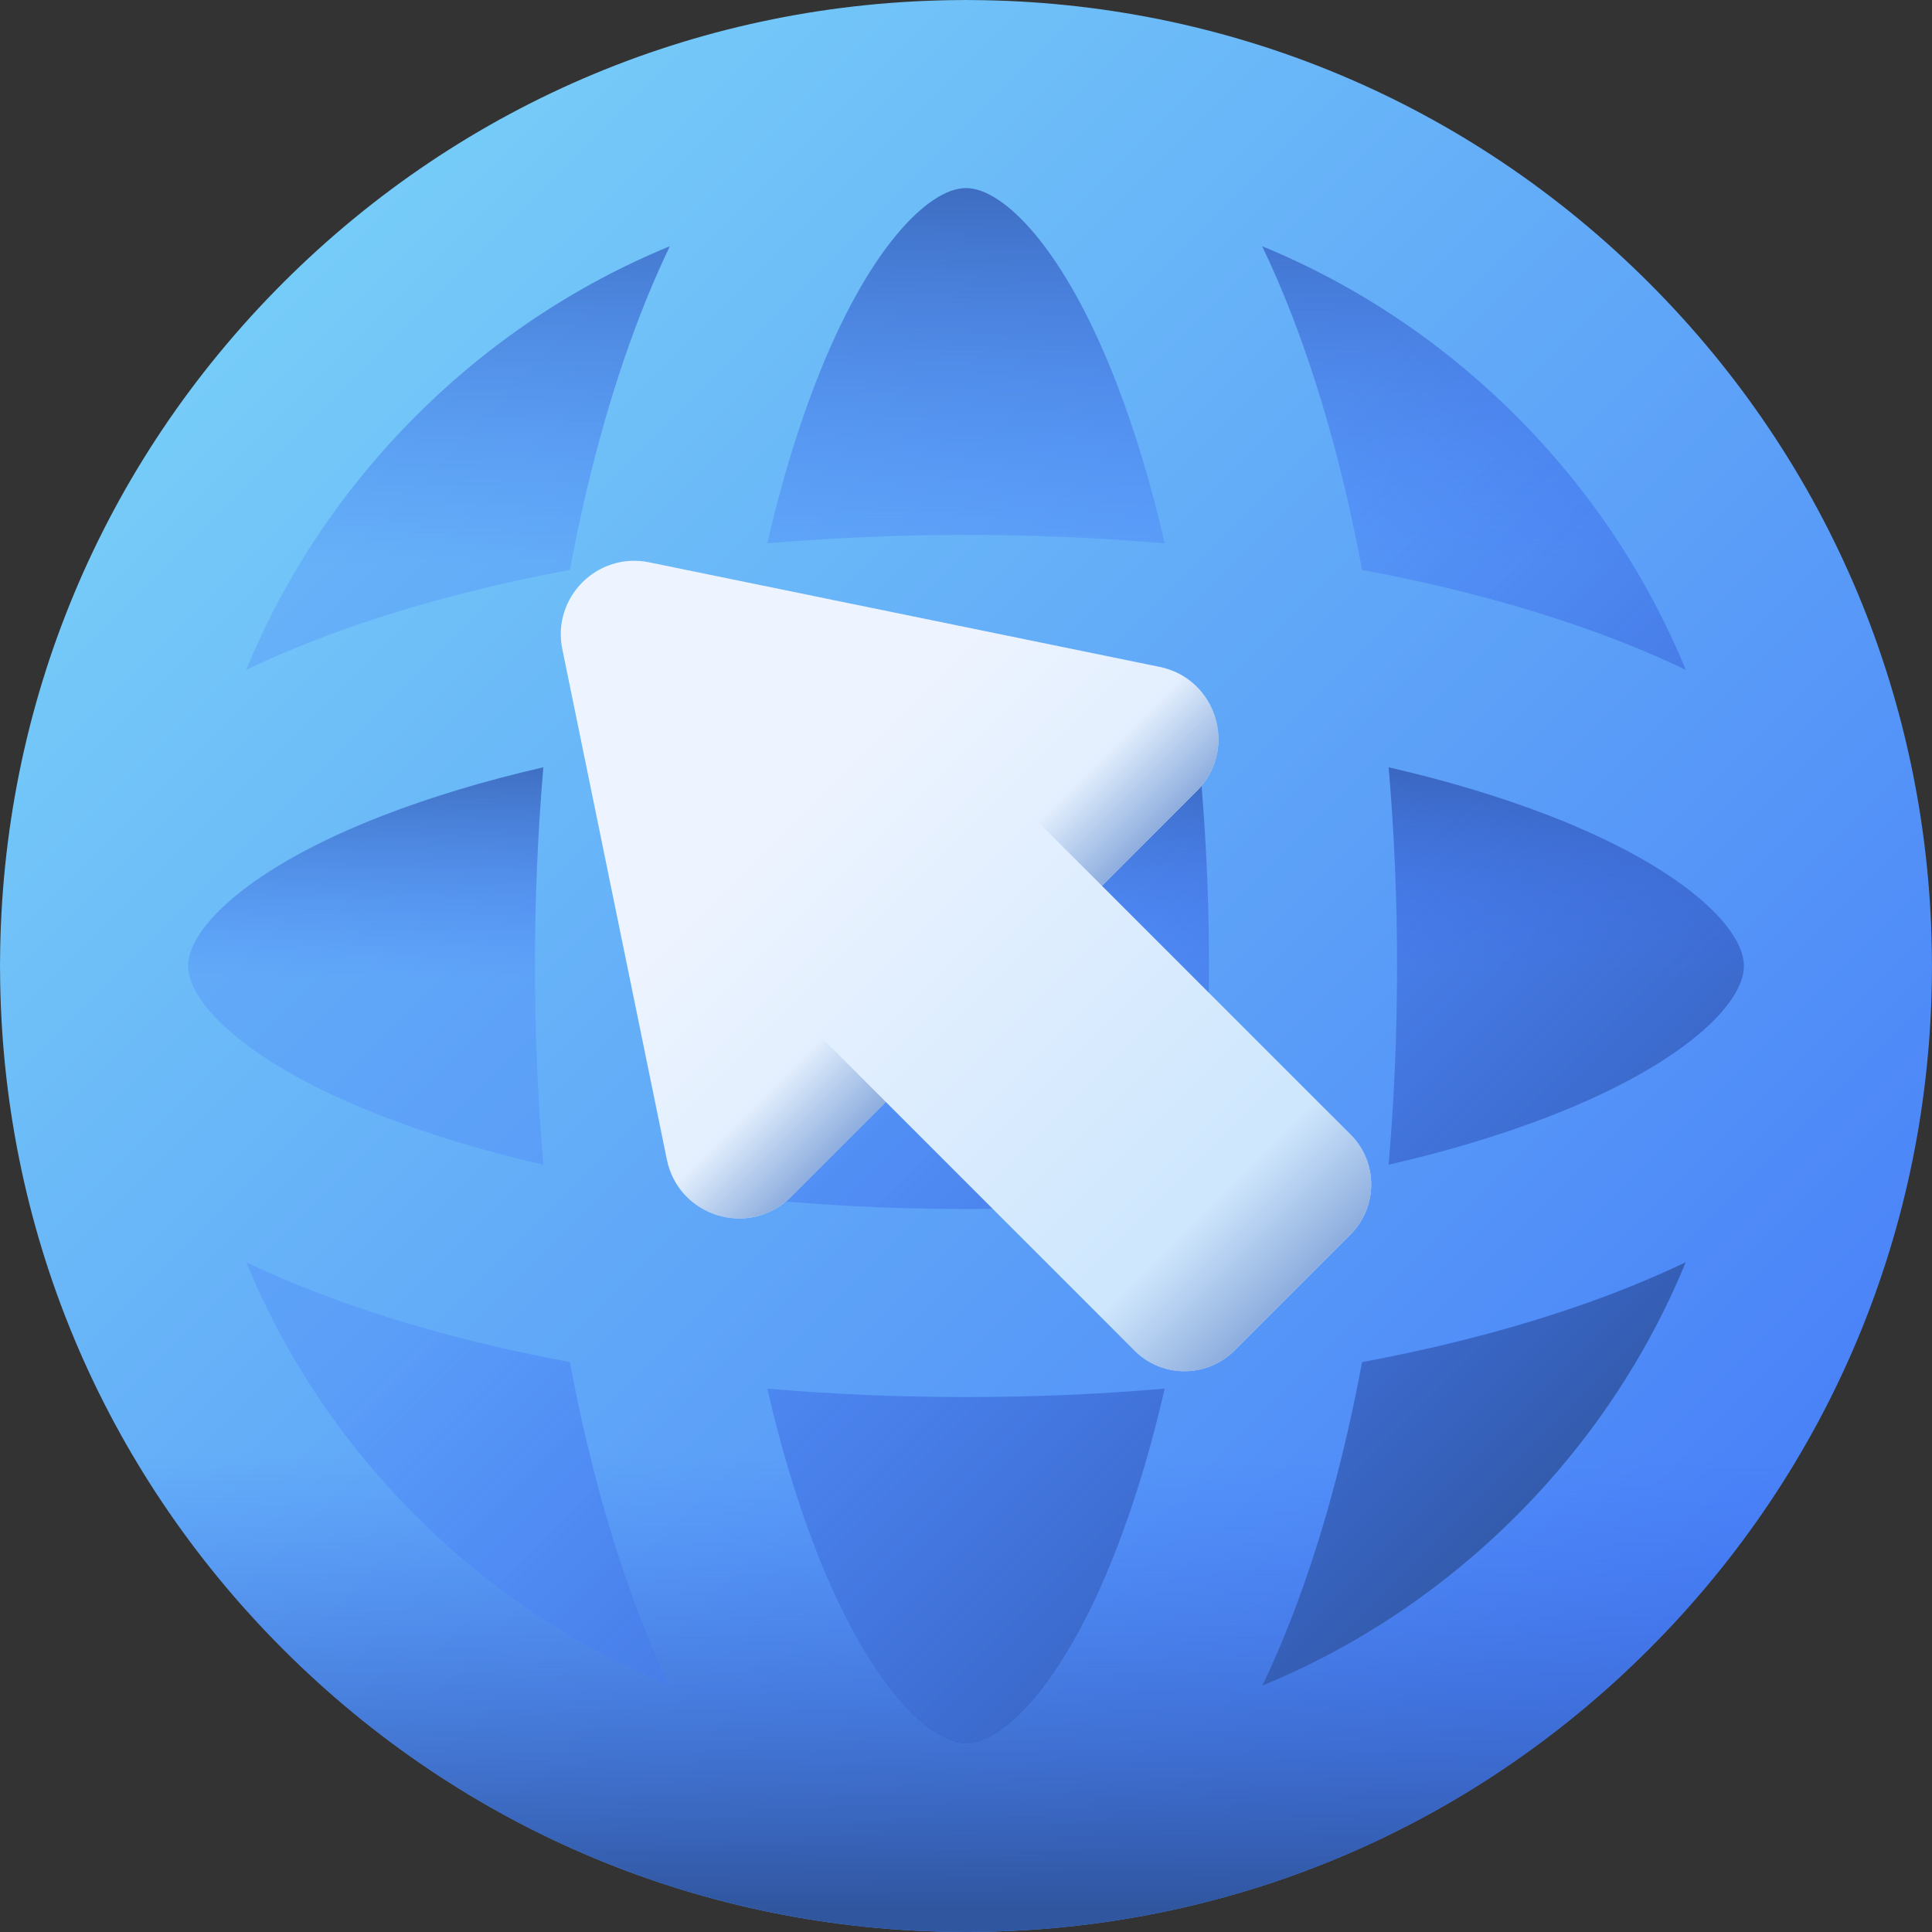 <svg xmlns="http://www.w3.org/2000/svg" version="1.1" xmlns:xlink="http://www.w3.org/1999/xlink" xmlns:svgjs="http://svgjs.com/svgjs" width="512" height="512" x="0" y="0" viewBox="0 0 510 510" style="enable-background:new 0 0 512 512" xml:space="preserve" class=""><rect x="0" y="0" width="510" height="510" fill="#333333" stroke="none"/><g><linearGradient id="lg1"><stop offset="0" stop-color="#76ccf8"></stop><stop offset=".833" stop-color="#518ef8"></stop><stop offset="1" stop-color="#4981f8"></stop></linearGradient><linearGradient id="SVGID_1_" gradientUnits="userSpaceOnUse" x1="-40.419" x2="390.501" xlink:href="#lg1" y1="-40.419" y2="390.501"></linearGradient><linearGradient id="lg2"><stop offset="0" stop-color="#4071f7" stop-opacity="0"></stop><stop offset="1" stop-color="#30569f"></stop></linearGradient><linearGradient id="SVGID_2_" gradientUnits="userSpaceOnUse" x1="228.818" x2="415.993" xlink:href="#lg2" y1="228.818" y2="415.993"></linearGradient><linearGradient id="SVGID_3_" gradientUnits="userSpaceOnUse" x1="255" x2="255" xlink:href="#lg2" y1="149" y2="21.858"></linearGradient><linearGradient id="lg3"><stop offset="0" stop-color="#4071f7" stop-opacity="0"></stop><stop offset=".161" stop-color="#3d6be4" stop-opacity=".161"></stop><stop offset=".524" stop-color="#3660bf" stop-opacity=".524"></stop><stop offset=".816" stop-color="#3259a7" stop-opacity=".816"></stop><stop offset="1" stop-color="#30569f"></stop></linearGradient><linearGradient id="SVGID_4_" gradientUnits="userSpaceOnUse" x1="255" x2="255" xlink:href="#lg3" y1="258" y2="181.882"></linearGradient><linearGradient id="SVGID_5_" gradientUnits="userSpaceOnUse" x1="74.688" x2="435.312" xlink:href="#lg1" y1="74.688" y2="435.312"></linearGradient><linearGradient id="SVGID_6_" gradientUnits="userSpaceOnUse" x1="255" x2="255" xlink:href="#lg2" y1="383.6" y2="503.603"></linearGradient><linearGradient id="SVGID_7_" gradientUnits="userSpaceOnUse" x1="352.667" x2="228.522" xlink:href="#lg3" y1="352.667" y2="228.522"></linearGradient><linearGradient id="SVGID_8_" gradientUnits="userSpaceOnUse" x1="374.333" x2="303.95" xlink:href="#lg3" y1="374.333" y2="303.95"></linearGradient><linearGradient id="SVGID_9_" gradientUnits="userSpaceOnUse" x1="207.916" x2="312.906" y1="207.916" y2="312.906"><stop offset="0" stop-color="#eef4ff"></stop><stop offset="1" stop-color="#cfe7fd"></stop></linearGradient><linearGradient id="lg4"><stop offset="0" stop-color="#8aaadc" stop-opacity="0"></stop><stop offset="1" stop-color="#8aaadc"></stop></linearGradient><linearGradient id="SVGID_10_" gradientUnits="userSpaceOnUse" x1="318.583" x2="342.366" xlink:href="#lg4" y1="318.583" y2="342.366"></linearGradient><linearGradient id="SVGID_11_" gradientUnits="userSpaceOnUse" x1="197.321" x2="215.334" xlink:href="#lg4" y1="293.172" y2="311.185"></linearGradient><linearGradient id="SVGID_12_" gradientUnits="userSpaceOnUse" x1="293.172" x2="311.185" xlink:href="#lg4" y1="197.321" y2="215.333"></linearGradient><g><circle cx="255" cy="255" fill="url(#SVGID_1_)" r="231.844" data-original="url(#SVGID_1_)"></circle><circle cx="255" cy="255" fill="url(#SVGID_2_)" r="231.844" data-original="url(#SVGID_2_)"></circle><path d="m255 23.16c-128.04 0-231.84 103.8-231.84 231.84s103.8 231.84 231.84 231.84 231.84-103.8 231.84-231.84-103.8-231.84-231.84-231.84zm0 304.46c-126.2 0-228.5-32.51-228.5-72.62s102.3-72.62 228.5-72.62 228.5 32.51 228.5 72.62-102.3 72.62-228.5 72.62z" fill="url(#SVGID_3_)" data-original="url(#SVGID_3_)"></path><ellipse cx="255" cy="255" fill="url(#SVGID_4_)" rx="228.5" ry="72.625" data-original="url(#SVGID_4_)"></ellipse><path d="m509.984 256.344c.01-.455.016-.903.016-1.344s-.006-.889-.016-1.344c-.347-67.61-26.825-131.123-74.671-178.969-47.847-47.845-111.359-74.324-178.97-74.671-.454-.01-.903-.016-1.343-.016s-.889.006-1.343.016c-67.611.347-131.123 26.826-178.969 74.672s-74.325 111.358-74.672 178.968c-.01.455-.016.904-.016 1.344s.006.889.016 1.344c.347 67.61 26.825 131.123 74.671 178.969s111.358 74.324 178.969 74.671c.455.01.903.016 1.343.016s.889-.006 1.343-.016c67.611-.347 131.123-26.826 178.969-74.671 47.847-47.847 74.326-111.359 74.673-178.969zm-101.173 38.412c-12.806 4.949-26.993 9.198-42.246 12.698 1.468-17.06 2.225-34.622 2.225-52.453s-.757-35.393-2.225-52.453c15.252 3.5 29.44 7.748 42.246 12.698 35.605 13.763 51.543 29.884 51.543 39.756 0 9.87-15.938 25.991-51.543 39.754zm-153.811 165.598c-9.872 0-25.993-15.938-39.756-51.543-4.949-12.806-9.198-26.993-12.698-42.246 17.06 1.468 34.622 2.225 52.453 2.225s35.393-.757 52.453-2.225c-3.5 15.252-7.748 29.44-12.698 42.246-13.761 35.605-29.882 51.543-39.754 51.543zm0-141.21c-20.946 0-41.389-1.116-60.88-3.264-2.148-19.491-3.264-39.934-3.264-60.88s1.116-41.389 3.264-60.88c19.491-2.148 39.934-3.264 60.88-3.264s41.389 1.116 60.88 3.264c2.148 19.491 3.264 39.934 3.264 60.88s-1.116 41.389-3.264 60.88c-19.491 2.148-39.934 3.264-60.88 3.264zm-205.354-64.144c0-9.872 15.938-25.993 51.543-39.756 12.806-4.949 26.993-9.198 42.246-12.698-1.468 17.06-2.225 34.622-2.225 52.453s.757 35.393 2.225 52.453c-15.252-3.5-29.44-7.748-42.246-12.698-35.605-13.761-51.543-29.882-51.543-39.754zm205.354-205.354c9.872 0 25.993 15.938 39.756 51.543 4.949 12.806 9.198 26.993 12.698 42.246-17.06-1.468-34.622-2.225-52.453-2.225s-35.393.757-52.453 2.225c3.5-15.252 7.748-29.44 12.698-42.246 13.761-35.605 29.882-51.543 39.754-51.543zm190.004 127.173c-5.749-2.755-11.843-5.387-18.296-7.881-19.945-7.709-42.631-13.921-67.149-18.498-4.577-24.518-10.789-47.204-18.498-67.149-2.494-6.453-5.126-12.546-7.881-18.295 24.769 10.191 47.516 25.287 67.026 44.797 19.512 19.51 34.607 42.256 44.798 67.026zm-335.212-67.026c19.51-19.51 42.257-34.606 67.026-44.797-2.755 5.749-5.387 11.843-7.881 18.295-7.709 19.945-13.921 42.631-18.498 67.149-24.518 4.577-47.204 10.789-67.149 18.498-6.453 2.494-12.546 5.126-18.295 7.881 10.192-24.77 25.287-47.516 44.797-67.026zm-44.796 223.388c5.749 2.755 11.843 5.387 18.295 7.881 19.945 7.709 42.631 13.921 67.149 18.498 4.577 24.518 10.789 47.204 18.498 67.148 2.494 6.453 5.126 12.546 7.881 18.295-24.769-10.191-47.516-25.287-67.026-44.797-19.511-19.509-34.606-42.255-44.797-67.025zm268.185 111.823c2.755-5.749 5.387-11.843 7.881-18.295 7.709-19.945 13.921-42.631 18.498-67.148 24.518-4.577 47.204-10.789 67.149-18.498 6.453-2.494 12.546-5.126 18.296-7.881-10.191 24.77-25.287 47.516-44.797 67.026-19.511 19.509-42.257 34.605-67.027 44.796z" fill="url(#SVGID_5_)" data-original="url(#SVGID_5_)"></path><path d="m10.165 326.603c11.826 40.664 33.745 77.931 64.523 108.71 47.846 47.846 111.358 74.324 178.969 74.671.455.01.903.016 1.343.016s.889-.006 1.343-.016c67.611-.347 131.123-26.826 178.969-74.671 30.778-30.778 52.697-68.045 64.523-108.71zm99.627 73.604c-19.51-19.51-34.606-42.256-44.797-67.026 5.749 2.755 11.843 5.387 18.295 7.881 19.945 7.709 42.631 13.921 67.149 18.498 4.577 24.518 10.789 47.204 18.498 67.148 2.494 6.453 5.126 12.546 7.881 18.295-24.769-10.19-47.515-25.286-67.026-44.796zm184.964 8.604c-13.763 35.605-29.884 51.543-39.756 51.543s-25.993-15.938-39.756-51.543c-4.949-12.806-9.198-26.993-12.698-42.246 17.06 1.468 34.622 2.225 52.453 2.225s35.393-.757 52.453-2.225c-3.499 15.252-7.747 29.44-12.696 42.246zm105.452-8.604c-19.51 19.51-42.257 34.606-67.026 44.797 2.755-5.749 5.387-11.843 7.881-18.295 7.709-19.945 13.921-42.631 18.498-67.148 24.518-4.577 47.204-10.789 67.149-18.498 6.453-2.494 12.546-5.126 18.295-7.881-10.192 24.769-25.287 47.515-44.797 67.025z" fill="url(#SVGID_6_)" data-original="url(#SVGID_6_)"></path><g><path d="m356.495 299.443-65.606-65.606 25.05-25.049c10.937-10.937 5.319-29.647-9.833-32.751l-134.75-27.599c-13.649-2.796-25.713 9.268-22.917 22.917l27.599 134.75c3.104 15.152 21.814 20.77 32.75 9.833l25.05-25.049 65.606 65.606c7.3 7.3 19.135 7.3 26.434 0l30.618-30.618c7.298-7.3 7.298-19.135-.001-26.434z" fill="url(#SVGID_9_)" data-original="url(#SVGID_9_)"></path><path d="m356.495 299.443-65.606-65.606-57.052 57.052 65.606 65.606c7.3 7.3 19.135 7.3 26.434 0l30.618-30.618c7.299-7.3 7.299-19.135 0-26.434z" fill="url(#SVGID_10_)" data-original="url(#SVGID_10_)"></path><path d="m181.395 238.445 52.445 52.445-25.05 25.05c-10.94 10.93-29.65 5.32-32.75-9.84l-11.952-58.34c-.692-3.378.359-6.877 2.797-9.315 4.007-4.007 10.503-4.007 14.51 0z" fill="url(#SVGID_11_)" data-original="url(#SVGID_11_)"></path><path d="m315.94 208.79-25.05 25.05-52.445-52.445c-4.007-4.007-4.007-10.504 0-14.511 2.438-2.438 5.937-3.488 9.314-2.796l58.34 11.952c15.161 3.1 20.771 21.81 9.841 32.75z" fill="url(#SVGID_12_)" data-original="url(#SVGID_12_)"></path></g></g></g></svg>